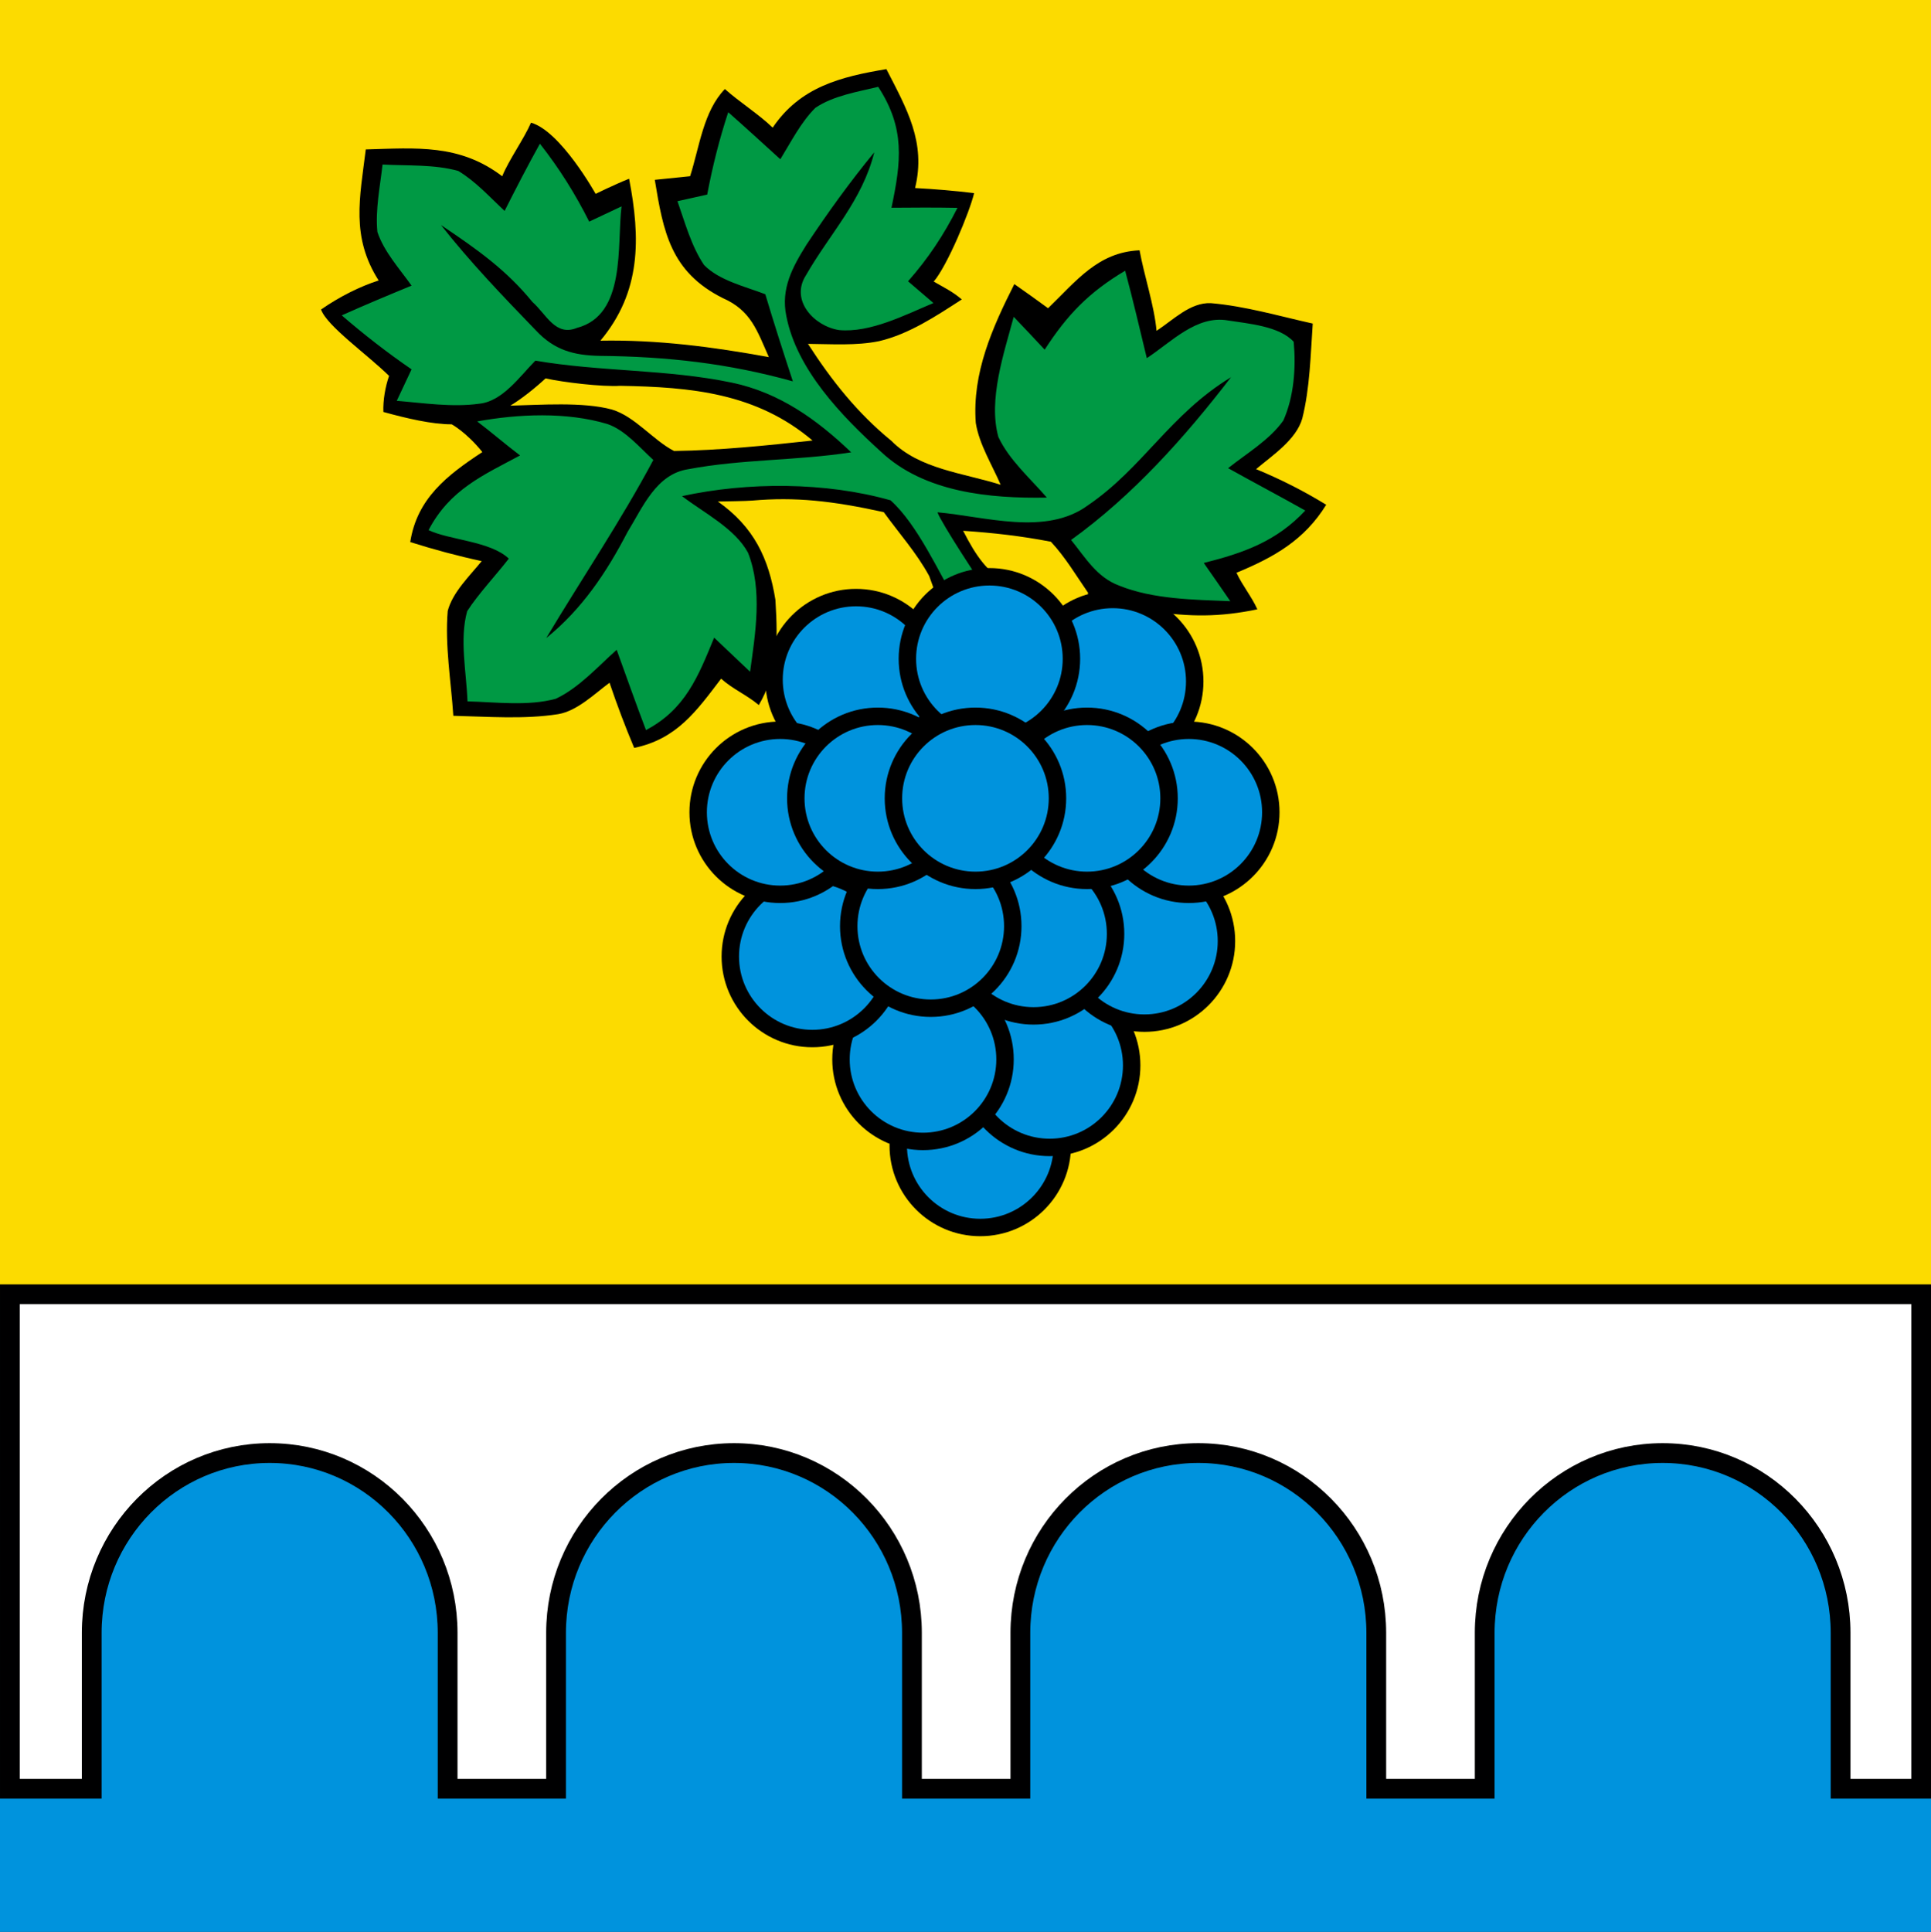 <?xml version="1.0" encoding="UTF-8"?>
<svg width="593.92" height="594.12" version="1.1" viewBox="0 0 593.92 594.12" xml:space="preserve" xmlns="http://www.w3.org/2000/svg">




<rect x="0" y="0" width="593.92" height="594.12" fill="#333333" stroke="none"/>




<rect width="593.92" height="429.5" fill="#fcdb00"/><g transform="matrix(3.186 0 0 3.186 -3.467 -26.535)"><path d="m86.66 15c-4.43.74-8.32 1.72-10.98 5.65-1.29-1.26-3.273-2.518-4.613-3.728-2.08 2.15-2.457 5.606-3.357 8.416-1.14.11-2.28.229-3.41.349.82 5.01 1.521 8.884 6.561 11.414 2.74 1.2 3.32 3.16 4.45 5.7-5.4-.99-10.751-1.689-16.261-1.589 3.94-4.71 3.88-9.88 2.77-15.63-1.327.525-3.233 1.458-3.233 1.458s-3.365-6.051-6.236-6.871c-.68 1.57-2.141 3.593-2.781 5.173-4.11-3.13-8.28-2.73-13.17-2.59-.58 4.67-1.449 8.439 1.241 12.649-1.79.57-3.8 1.575-5.56 2.804.552 1.591 4.517 4.38 6.567 6.41-.36 1.02-.595 2.355-.55 3.478 2.174.604 4.747 1.209 6.594 1.192 0 0 1.426.769 2.961 2.679-3.402 2.236-6.302 4.467-6.962 8.687 2.28.72 4.569 1.34 6.899 1.84-1.16 1.43-2.81 2.999-3.28 4.809-.28 3.34.321 6.791.541 10.121 3.34.08 6.83.36 10.14-.16 1.83-.32 3.47-1.941 4.939-3.031.72 2.13 1.51 4.22 2.38 6.29 4.11-.85 6.011-3.55 8.391-6.68 1.164 1.035 2.458 1.551 3.642 2.546 1.79-3.119 1.871-5.784 1.602-10.152-.65-4.03-2.072-7.032-5.557-9.496.613-.013 2.74-.038 3.35-.092 4.08-.36 7.651.015 12.665 1.117 1.498 2.069 3.179 3.939 4.388 6.169.954 2.561 1.681 5.176 2.179 6.278l5.265-5.564c-1.887-1.226-2.886-2.568-4.168-5.082 2.93.2 5.583.496 8.473 1.056 1.39 1.48 2.459 3.3 3.609 4.96-.027.009-.055.019-.082.028 2.633 1.836 4.815 1.264 6.202 1.723 3.69.55 6.542.574 10.202-.186-.55-1.23-1.445-2.299-2.015-3.529 3.65-1.51 6.563-3.165 8.663-6.565-2.19-1.34-4.401-2.459-6.771-3.439 1.57-1.32 3.88-2.84 4.46-4.89.74-2.96.799-6.121 1.009-9.161-3.24-.72-6.529-1.69-9.839-1.97-2-.08-3.611 1.611-5.241 2.671-.21-2.42-1.207-5.372-1.637-7.772-4 .17-6.102 2.951-8.832 5.591-1.08-.79-2.169-1.571-3.259-2.331-2.12 4.2-4.081 8.583-3.721 13.403.33 2.07 1.571 4.038 2.401 5.968-3.61-1.14-7.85-1.501-10.55-4.241-3.27-2.67-5.771-5.82-8.051-9.36 2.24.02 4.66.191 6.86-.259 2.9-.68 5.521-2.43 7.991-4.03-.935-.788-1.653-1.109-2.71-1.725 1.306-1.522 3.454-6.68 3.899-8.535-1.9-.23-3.79-.391-5.7-.491 1.08-4.43-.82-7.67-2.77-11.48zm-32.903 29.853c1.674.377 5.498.832 7.203.717 6.84.12 13.14.681 18.57 5.281-4.43.48-8.92.949-13.37 1.009-2-1.02-3.78-3.341-6-4-2.77-.76-6.966-.443-9.812-.374 1.048-.617 2.413-1.71 3.409-2.633z"/>
<path d="m85.87 16.71c2.61 4.02 2.22 7.21 1.28 11.67 2.13-.02 4.25-.03 6.37.01-1.33 2.63-2.82 4.88-4.77 7.09.82.7 1.64 1.4 2.45 2.1-2.75 1.15-6.09 2.89-9.11 2.61-2.4-.37-4.76-2.87-3.19-5.3 2.31-4.03 5.42-7.18 6.59-11.86-2.34 2.84-4.5 5.84-6.54 8.91-1.35 2.16-2.5 4.25-1.95 6.9 1 5.17 5.35 9.65 9.11 13.07 4.19 3.96 10.55 4.55 16.04 4.45-1.58-1.83-3.65-3.64-4.68-5.85-1-3.6.54-8.09 1.48-11.6 1.01 1.05 2 2.11 2.99 3.17 2.2-3.4 4.28-5.54 7.77-7.62.75 2.8 1.41 5.62 2.09 8.44 2.35-1.54 4.8-4.17 7.83-3.64 1.96.31 4.96.54 6.35 2.06.23 2.5.03 5.29-1 7.6-1.32 1.87-3.56 3.19-5.33 4.6 2.47 1.38 4.98 2.7 7.45 4.09-2.78 2.97-5.94 4.09-9.8 5.06.86 1.23 1.72 2.46 2.56 3.69-3.47-.14-7.46-.18-10.72-1.5-2.18-.81-3.25-2.69-4.65-4.41 5.95-4.28 10.99-9.92 15.44-15.71-5.91 3.598-8.5 8.75-13.82 12.37-4.06 2.97-9.88 1.08-14.52.67.375 1.06 4.205 6.84 4.205 6.84s-1.358 1.772-2.297 1.977c-1.761-2.966-3.828-7.634-6.438-9.974-6.26-1.78-13.81-1.783-20.13-.403 2.09 1.6 5.1 3.11 6.37 5.46 1.42 3.59.71 7.78.2 11.49-1.16-1.09-2.32-2.19-3.47-3.29-1.54 3.75-2.78 6.92-6.58 8.92-.98-2.57-1.89-5.16-2.83-7.75-1.82 1.63-3.66 3.69-5.88 4.73-2.68.73-5.76.32-8.52.25-.1-2.79-.79-6-.03-8.71 1.06-1.65 2.815-3.508 4.015-5.068-1.75-1.685-5.745-1.792-7.745-2.752 2.05-3.91 5.247-5.289 8.835-7.209-1.33-1-2.81-2.273-4.14-3.283 3.94-.72 8.635-.938 12.575.252 1.71.58 3.11 2.27 4.43 3.47-3.16 5.92-6.9 11.44-10.34 17.19 3.46-2.8 5.82-6.33 7.85-10.24 1.46-2.37 2.76-5.59 5.86-6.06 5.17-.98 10.52-.82 15.73-1.63-3.32-3.18-6.96-5.78-11.54-6.73-6.22-1.3-12.67-1.04-18.95-2.12-1.5 1.52-3.18 3.95-5.43 4.16-2.59.36-5.36-.07-7.95-.28.48-1.02.96-2.03 1.43-3.04-2.35-1.61-4.57-3.34-6.74-5.21 2.23-1 4.48-1.94 6.74-2.87-1.15-1.62-2.67-3.28-3.3-5.19-.21-2.13.26-4.38.5-6.5 2.39.13 5-.03 7.31.62 1.67 1 3.06 2.54 4.47 3.86 1.1-2.18 2.22-4.35 3.41-6.49 1.87 2.38 3.4 4.82 4.76 7.52l3.12-1.47c-.46 3.77.47 10.49-4.31 11.73-2.08.85-2.95-1.32-4.29-2.5-2.52-3.08-5.235-5.017-8.83-7.43 2.81 3.58 6 6.9 9.16 10.17 1.78 1.9 3.63 2.41 6.18 2.46 6.47.06 12.4.72 18.63 2.46-.92-2.8-1.82-5.59-2.66-8.41-1.92-.74-4.46-1.32-5.92-2.83-1.22-1.81-1.84-4.1-2.56-6.15.96-.22 1.91-.43 2.87-.64.51-2.7 1.17-5.34 2.03-7.95 1.69 1.49 3.36 3.02 5.03 4.54 1.03-1.67 1.98-3.57 3.38-4.96 1.72-1.17 4.07-1.55 6.07-2.03z" fill="#009944"/></g><g transform="matrix(2.145 0 0 2.145 -5.598 -8.969)" fill="#0093dd" stroke="#000000" stroke-miterlimit="30" stroke-width="2.5"><circle cx="143.17" cy="168.41" r="11.761"/><circle cx="153.12" cy="156.93" r="11.761"/><circle cx="134.96" cy="156.07" r="11.761"/><circle cx="119.09" cy="141.32" r="11.761"/><circle cx="125.36" cy="101.62" r="11.761"/><circle cx="162.16" cy="101.89" r="11.761"/><circle cx="166.71" cy="139.11" r="11.761"/><circle cx="150.81" cy="138.07" r="11.761"/><circle cx="136.07" cy="136.97" r="11.761" fill="#0093dd"/><circle cx="114.48" cy="120.64" r="11.761"/><circle cx="128.48" cy="118.64" r="11.761"/><circle cx="173.07" cy="120.64" r="11.761"/><circle cx="144.48" cy="98.638" r="11.761"/><circle cx="158.48" cy="118.64" r="11.761"/><circle cx="142.48" cy="118.64" r="11.761"/></g><rect y="399.34" width="593.92" height="194.78" fill="#0093dd"/><path d="m3.041 398.04v152.06h25.171v-47.964c.001-30.526 24.507-55.271 54.735-55.27 30.226.002 54.728 24.747 54.729 55.27v47.964h33.351v-47.964c.001-30.525 24.504-55.269 54.731-55.27 30.226.002 54.728 24.747 54.729 55.27v47.964h33.351v-47.964c.001-30.525 24.504-55.269 54.731-55.27 30.228-8e-5 54.732 24.745 54.733 55.27v47.964h33.351v-47.964c.001-30.525 24.504-55.269 54.731-55.27 30.226.002 54.728 24.747 54.729 55.27v47.964h24.796v-152.06z" fill="#ffffff" stroke="#000001" stroke-linecap="round" stroke-miterlimit="30" stroke-width="6.081"/></svg>
